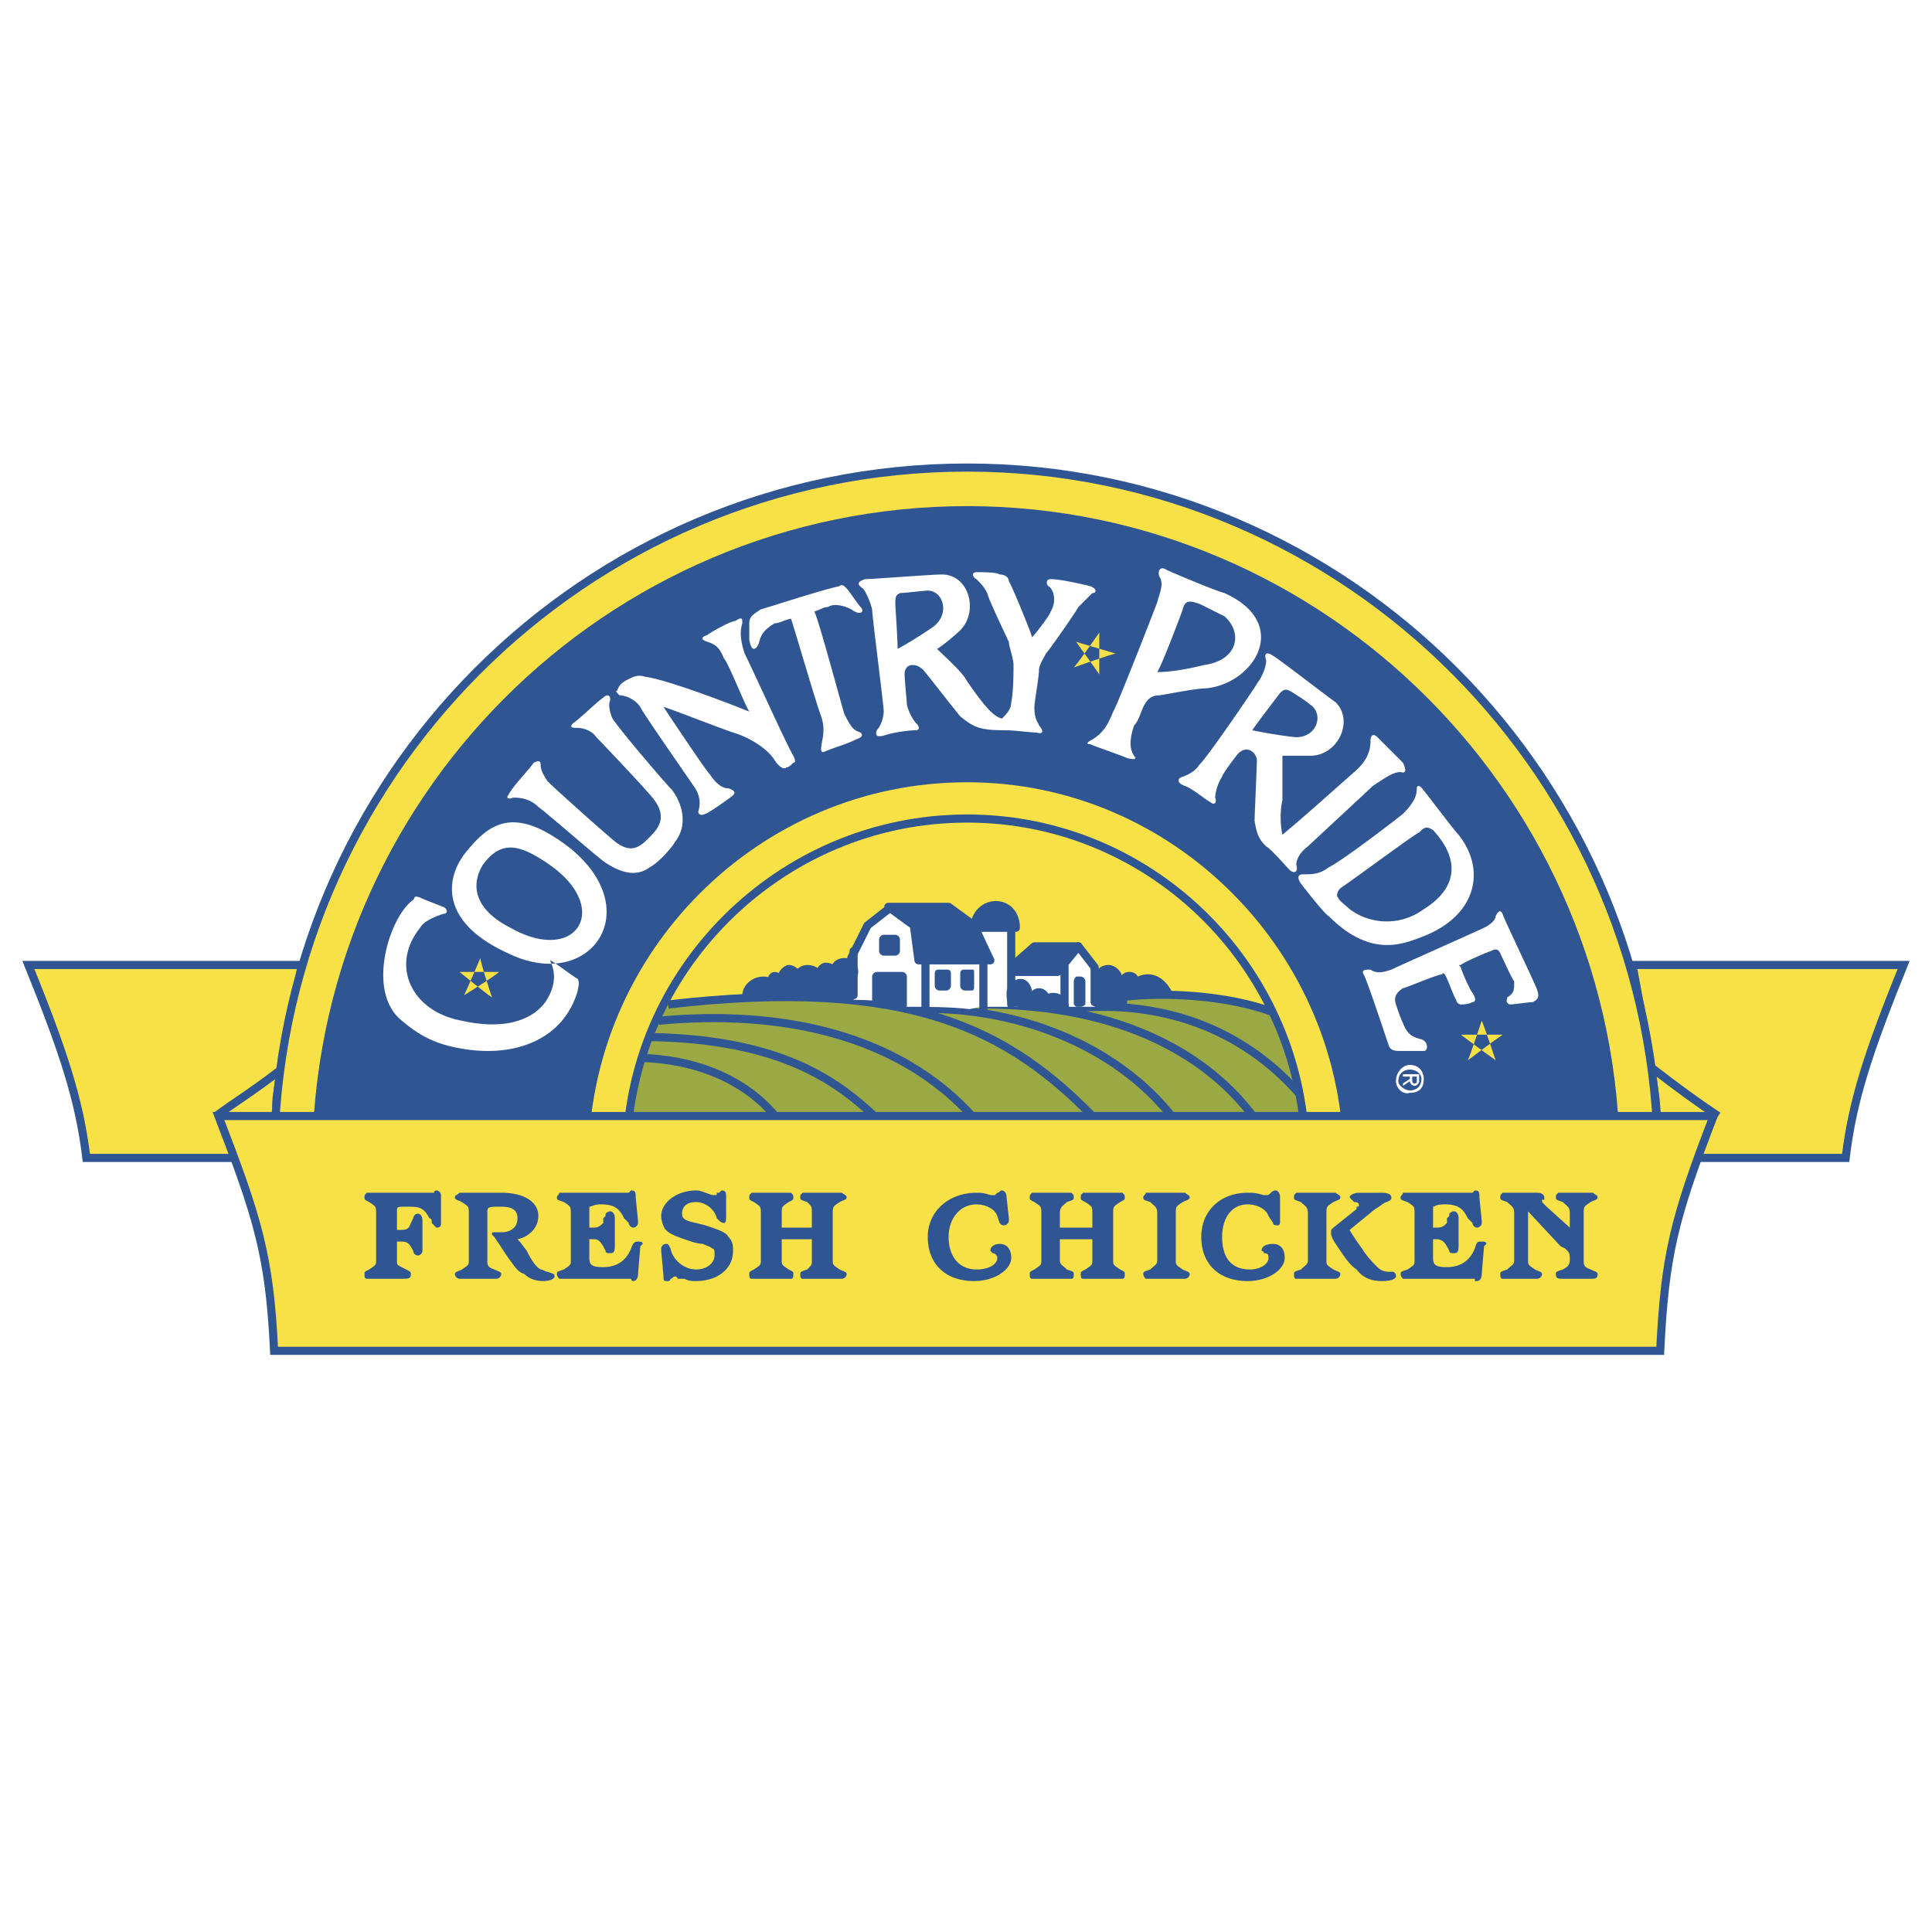<svg xmlns="http://www.w3.org/2000/svg" width="2500" height="2500" viewBox="0 0 192.756 192.756"><path fill-rule="evenodd" clip-rule="evenodd" fill="#fff" d="M0 0h192.756v192.756H0V0z"/><path d="M165.178 109.725c-.463-3.941-2.312-13.449-2.312-13.449h27.057c-3.469 8.58-5.088 13.449-5.781 19.248H165.41c-.002-.001-.002-3.712-.232-5.799zM27.579 109.725c.462-3.941 2.544-13.449 2.544-13.449H2.834c3.469 8.58 5.088 13.449 5.782 19.248h18.732c0-.001.231-3.712.231-5.799z" fill-rule="evenodd" clip-rule="evenodd" fill="#f8e146" stroke="#2f5693" stroke-width=".811" stroke-miterlimit="2.613"/><path fill="none" stroke="#000" stroke-width=".811" stroke-miterlimit="2.613" d="M126.789 100.912"/><path d="M165.178 121.32c.23-1.855.23-3.711.23-5.334 0-38.264-30.988-69.338-68.915-69.338-38.157 0-69.146 31.074-69.146 69.338 0 1.623 0 3.479.231 5.334h137.6z" fill-rule="evenodd" clip-rule="evenodd" fill="#f8e146"/><path d="M165.178 121.32c.23-1.855.23-3.711.23-5.334 0-38.264-30.988-69.338-68.915-69.338-38.157 0-69.146 31.074-69.146 69.338 0 1.623 0 3.479.231 5.334" fill="none" stroke="#2f5693" stroke-width=".811" stroke-miterlimit="2.613"/><path d="M147.832 119.232v-3.246c0-28.524-23.125-51.714-51.338-51.714-28.444 0-51.57 23.19-51.57 51.714 0 1.623 0 3.014.231 4.639" fill="none" stroke="#2f5693" stroke-width="27.551" stroke-miterlimit="2.613"/><path d="M44.229 91.173c-1.387.464-2.081.927-2.312 1.391-3.006 3.711-.925 8.348 4.163 9.276 4.163.928 6.938 0 8.325-1.855.925-1.391 1.156-2.781.463-4.173.231 0 2.312 1.623 2.775 1.855.231.465 0 .928 0 1.16-1.388 4.869-6.244 6.725-11.563 5.797-2.775-.463-4.394-1.391-6.244-3.016-3.238-3.014-.925-10.203 1.387-11.826.231-.232 0-.464.694-.232.463.232 2.312.928 2.312.928.463.23.463.695 0 .695zm2.544-6.494c2.312-2.782 4.856-4.174 10.175 0 7.631 6.262 1.85 14.377-6.244 10.436-7.168-3.246-6.243-7.885-3.931-10.436zm3.932-5.333c.463-.928 2.082-2.551 2.544-3.247.463-.232.694-.232.694.232s.231.928.694 1.624c.694.695 5.087 4.638 6.475 5.797 1.85 1.623 2.775.696 3.7-.232.694-.696 1.85-1.855.462-3.71-.462-.696-5.319-5.798-5.781-6.261-.462-.696-1.388-.928-1.85-.928s-.925 0-.462-.464c.694-.464 2.312-2.087 3.006-2.551.231-.232.693-.464.693.232-.231.464 0 1.391.231 1.855.925 1.392 5.319 6.493 5.782 6.957.693.696 2.081 3.247.462 5.334-.231.464-1.618 2.087-2.543 2.551-.925.696-2.312.928-4.394-.464-.462-.232-6.013-5.102-6.706-5.565-.925-.928-2.082-.928-2.544-.928-.463.232-.694 0-.463-.232zm11.1-9.972c-.231-.232-.462-.464-.231-.464.231-.696.694-.928 1.156-1.16.463-.231.925-.463 1.619-.231 1.85.231 6.938 2.087 10.406 3.478-.462-.695-2.081-4.87-2.543-5.333-.462-1.16-.925-1.392-1.619-1.624s-.694-.463 0-.695c.231-.232 2.313-1.392 2.775-1.392.693-.464.693-.232.693.232-.231.696-.231 1.623.231 3.015.925 1.855 4.163 9.044 4.856 10.204.231.464.231.696 0 .696-.231.232-.462.464-.694.464-.231.232-.694 0-1.156-.696-.694-1.16-2.544-2.319-4.163-2.783-1.387-.464-6.707-2.551-6.938-2.551.463.695 4.163 6.261 4.625 6.725.925 1.391 1.619 1.391 1.85 1.391.694.232.694.464.462.696-.231.232-2.544 1.855-2.775 1.855-.463.232-.694 0-.694-.232.231-.696.231-1.624-.462-2.551-.463-.696-5.319-7.653-5.319-7.884-.46-.696-1.385-1.16-2.079-1.16zm14.107-8.581c1.619-.463 5.781-1.855 7.863-2.319.231-.232.462 0 .693.232s1.156 1.624 1.388 1.855c.462.463 0 .927-.925.231-.463-.231-1.619-.695-2.312-.231-.463 0-.694.231-1.388.463.231 0 2.775 9.508 3.006 10.204.694 1.392.925 1.624 1.619 1.855.231.232.231.464-.463.695-.925.464-1.85.696-3.006 1.16-.463.231-.463 0-.463-.232 0-.463.231-1.159.231-1.855 0-.232 0-.696-.231-1.392-.462-1.159-2.544-8.348-3.006-9.74-.925.232-1.156.464-1.619.464-1.156.696-1.388 1.16-1.619 2.087-.231.464-.694.928-.925-.464v-1.623c0-.696.463-.926 1.157-1.39zM95.8 71.461c-.231-.232-3.469-4.406-3.7-4.638-.694-.695-1.85-.695-1.85.464 0 .463.231 2.783.231 3.015.231.927.694 1.624.925 1.855.463.464.231.696 0 .696-.693 0-2.312.232-3.006.464s-1.156.232-.925-.464c.462-.464.694-1.392.694-1.855 0-.695-1.156-9.508-1.156-10.204-.231-.927-.694-1.855-.925-2.087-.694-.464-.463-.696.231-.928.694 0 6.707-.464 7.631-.464 2.775 0 3.701 3.71 1.85 5.566-.462.464-1.85 1.623-2.312 1.855.925.928 2.543 2.319 3.006 3.247 1.62 2.319 2.543 3.479 3.469 3.71.463-.464.926-.928.926-1.623.23-.928.23-3.247.23-3.71 0-.696-.463-1.855-.463-2.319-.23-.463-2.082-4.406-2.082-4.638-.23-.695-.693-1.159-1.156-1.623-.461-.231-.461-.696 0-.696.463 0 2.082 0 2.312.232.463 0 .926.232.926.696.232.232 2.312 5.334 2.312 5.566.463-.464 1.85-2.319 1.85-2.551.695-1.159.232-2.319-.23-2.551-.23-.232-.23-.696.23-.696 1.156 0 3.932.696 3.932.696.693.232.693.696.232.696-.232.231-.926.928-1.389 1.392-.693 1.159-3.006 4.406-3.236 4.638-.232.464-.695 1.16-.695 1.623 0 .696-.461 3.247-.461 3.711 0 1.392.461 1.623.461 1.855.463.464.463.928-.23.696-.693 0-2.082-.232-3.238-.232-2.313-.002-3.006-.234-4.394-1.394zm19.888-13.914c-.23-.464 0-1.16.695-.696.461.232 4.855 2.087 5.781 2.319 6.705 3.015 3.006 9.044-1.852 9.508-.924 0-3.236.464-4.625.696-.693 0-1.156.232-1.619 1.16-.23.463-.461 1.392-.924 1.855-.463 1.391-.463 2.319 0 3.015.23.232.23.464-.693.232-.463-.232-2.545-.928-3.701-1.391-.463 0-.23-.232.232-.464 1.156-.695 1.617-1.623 2.08-2.783.232-.232 3.238-7.884 4.395-10.899.231-.929.693-1.856.231-2.552zm10.638 26.901c-.693-.696-.926-1.16-1.156-2.551 0-.464.23-5.566.23-6.03 0-.696-.924-1.623-1.85-.696-.23.232-1.619 2.087-1.619 2.319-.463.695-.693 1.623-.693 2.087.23.696-.23.696-.463.464-.463-.232-1.85-1.392-2.543-1.624s-.926-.696-.232-.927c.695-.232 1.389-.696 1.619-1.16.463-.232 5.551-7.653 5.781-8.117.693-.927.926-1.855.926-2.319-.232-.696 0-.927.693-.464.463.232 5.551 4.174 6.244 4.638 1.85 1.855.23 5.333-2.543 5.333h-2.775v4.406a8.782 8.782 0 0 0 0 3.479c2.775-2.319 5.318-4.638 7.168-6.261 1.389-1.16 1.619-2.319 1.619-3.015 0-.927.463-.695.693-.463l2.545 2.551c.23.464.461 1.16-.232.928-.693 0-1.387.464-2.775 1.391-.23.232-6.242 5.798-6.475 6.03-.926.695-1.156 1.391-1.156 1.855.23.695-.23.927-.693.463-.233-.23-1.85-2.086-2.313-2.317zm13.645-3.247c1.156-1.16 1.387-1.855 1.387-2.551 0-.232.23-.464.693.232.232.231 3.008 3.942 3.469 4.406 2.775 3.479 1.852 8.117-3.699 10.204-1.85.696-5.088 2.087-9.25-2.087-.463-.232-2.775-3.247-2.775-3.247-.463-.695-.232-.927.23-.927.926 0 1.619 0 2.545-.696 1.386-.696 6.243-4.407 7.4-5.334zm-3.932 16.002c-.232-.465.23-.465.693-.465.693.465 1.387.232 2.082 0 .461-.232 8.787-3.942 9.25-4.174.924-.464 1.156-.927 1.156-1.159.23-.464.463-.696.693-.232 0 .232 3.469 7.421 3.469 7.653.23.695 0 .928-.463 1.158-.463 0-1.85.232-2.312.232-.463-.232-.23-.463-.23-.695.693-.465.693-.695.693-1.623-.23-.232-1.156-2.319-1.387-2.784-.232-.463-.463-.463-.926-.231-.693.231-2.775 1.16-3.006 1.392-.232 0-.232 0 0 .23 0 .232.924 2.32 1.156 2.551.463.697.23.928 0 .928-.463.232-.926.232-1.156.232a.498.498 0 0 1-.463-.463c-.23-.232-.926-2.32-1.156-2.551 0 0-.232-.232-.232 0-.461 0-3.699 1.391-3.93 1.391-.695.463-.926.928-.695 1.623.232.695.463 1.391.695 1.855.461 1.16.924 1.391 1.85 1.623.693.232.693 1.16.23 1.16h-2.312c-.463 0-.924 0-1.156-.465-.23-.694-2.312-6.955-2.543-7.186zm-85.103-4.639c6.475 3.711 10.175-1.855 3.932-6.261-3.007-2.087-4.856-2.551-6.707 0-1.388 2.319-.463 4.638 2.775 6.261zm38.62-27.828c.925-.464 3.469-2.087 3.7-2.319 1.619-1.392.694-3.71-.925-3.479-.231 0-2.082.232-2.544.232-.462.231-.462.464-.462 1.16 0 0 .231 3.478.231 4.406zm35.382 8.117c.926.232 3.932.696 4.395.696 2.082 0 2.775-2.319 1.389-3.247-.232-.232-1.619-1.16-2.082-1.392s-.693 0-.926.232c-.001 0-2.314 3.015-2.776 3.711zm8.789 15.769c-.232.232-.463.695-.232.927.232.464.695.696 1.156 1.159a6.208 6.208 0 0 0 7.4 0c3.008-1.854 3.932-4.638.926-7.884-.693-.464-.926-.232-1.389.232-.231 0-6.475 4.638-7.861 5.566zm-18.27-21.567c1.156 0 2.775-.232 4.625-.696 3.469-.464 3.932-3.247 2.082-4.87-.463-.232-1.852-.927-2.312-1.159-1.156-.464-1.619-.464-1.852.463-.23.696-2.08 5.566-2.543 6.262z" fill-rule="evenodd" clip-rule="evenodd" fill="#fff"/><path d="M107.363 64.04l3.932 1.16c-.926.232-4.164 1.392-4.164 1.392.463-.464 2.545-3.479 2.545-3.479v4.174c-.463-.696-2.313-3.247-2.313-3.247zM45.849 96.971h3.931c-.462.463-3.469 2.318-3.469 2.318.231-.463 1.619-3.71 1.619-3.71 0 .464 1.156 3.942 1.156 3.942-.694-.464-3.237-2.55-3.237-2.55zM145.752 103.232h4.162c-.693.463-3.469 2.551-3.469 2.551.23-.465 1.387-3.943 1.387-3.943.232.465 1.389 3.943 1.389 3.943-.694-.465-3.469-2.551-3.469-2.551z" fill-rule="evenodd" clip-rule="evenodd" fill="#f8e146"/><path fill-rule="evenodd" clip-rule="evenodd" d="M107.594 94.419l1.619 2.087-1.619-2.087z"/><path fill="none" stroke="#000" stroke-width=".811" stroke-linecap="round" stroke-linejoin="round" stroke-miterlimit="2.613" d="M107.594 94.419l1.619 2.087"/><path d="M130.258 115.523c0-18.553-15.033-33.859-33.764-33.859-18.732 0-33.995 15.306-33.995 33.859h67.759z" fill-rule="evenodd" clip-rule="evenodd" fill="#f8e146"/><path d="M126.789 100.912c1.387 3.248 2.543 6.727 3.236 10.436H62.73c.463-3.941 1.85-7.652 3.7-11.131 7.631-.928 13.875-.695 19.194 0l12.719.232h10.406l2.775-.928c5.32-.695 11.564 0 15.265 1.391z" fill-rule="evenodd" clip-rule="evenodd" fill="#9ba944"/><path d="M64.812 103.463c13.182.232 18.732 4.406 22.663 8.117m-21.738-9.74c12.256-1.158 24.05 1.393 31.451 9.74m-30.526-11.363c24.051-2.783 33.995 2.551 42.551 11.363m-18.501-10.898c10.407-.465 20.583 3.479 26.364 10.898m-18.963-11.363c14.105 0 22.662 5.334 27.057 11.363m-18.963-10.898c9.713-1.16 17.807 2.086 23.355 8.348m-65.444-3.479c6.013.232 10.638 2.551 13.413 6.029" fill="none" stroke="#2f5693" stroke-width=".811" stroke-miterlimit="2.613"/><path d="M109.213 96.506v3.943H97.88l-1.156.232c-1.851-.232-4.394-.232-6.244-.232-1.388-.465-3.237-.695-5.319-.695v-4.871l1.388-2.551 2.081-1.624s5.087-.231 6.013-.231l2.544 1.855c.463-2.783 4.162-2.783 4.162.232h-.461v3.479h.461l1.852-1.624h4.393l1.619 2.087z" fill-rule="evenodd" clip-rule="evenodd" fill="#fff"/><path d="M110.6 99.289c.695 0 1.389-.695 1.389-1.623 0-.695-.693-1.391-1.389-1.391-.924 0-1.387.695-1.387 1.391 0 .928.463 1.623 1.387 1.623z" fill-rule="evenodd" clip-rule="evenodd" fill="#2f5693"/><path d="M112.682 98.826c.463 0 .926-.465.926-.928 0-.695-.463-.928-.926-.928s-.926.232-.926.928c0 .463.463.928.926.928z" fill-rule="evenodd" clip-rule="evenodd" fill="#2f5693"/><path fill-rule="evenodd" clip-rule="evenodd" fill="#2f5693" d="M109.213 97.898h3.238v2.319h-3.238v-2.319zM101.35 100.449c1.156 0 1.619.463 1.619-1.393 0-.695-.463-1.391-1.156-1.391s-1.387.695-1.387 1.391c0 .698 0 1.393.924 1.393z"/><path d="M104.818 100.682c.232-.232 0-.697 0-.928 0-.465-.461-1.16-1.156-1.16-.693 0-1.156.695-1.156 1.16v.695l2.312.233z" fill-rule="evenodd" clip-rule="evenodd" fill="#2f5693"/><path d="M106.67 100.912v-.23c0-.928-.695-1.625-1.619-1.625-.693 0-1.389.697-1.619 1.393l3.238.462zM78.456 99.289c-.231-1.158-1.156-1.855-2.312-1.855s-2.082.928-2.082 1.855h4.394zM80.537 99.754c1.156 0 1.851-.697 1.851-1.623 0-.928-.694-1.855-1.851-1.855-.925 0-1.619.928-1.619 1.855 0 .926.694 1.623 1.619 1.623zM117.076 99.289c-.463-1.158-1.389-2.086-2.545-2.086s-2.312.928-2.543 2.086h5.088z" fill-rule="evenodd" clip-rule="evenodd" fill="#2f5693"/><path d="M77.299 98.594c.462 0 .925-.463.925-.928 0-.232-.462-.695-.925-.695s-.694.463-.694.695c0 .465.232.928.694.928zM82.387 97.898c.693 0 1.156-.232 1.156-.928 0-.465-.463-.928-1.156-.928-.463 0-.925.463-.925.928 0 .696.462.928.925.928z" fill-rule="evenodd" clip-rule="evenodd" fill="#2f5693"/><path d="M84.237 98.131c.694 0 1.388-.465 1.388-1.16 0-.928-.693-1.392-1.388-1.392-.693 0-1.388.464-1.388 1.392 0 .695.694 1.16 1.388 1.16zM78.687 98.826c.693 0 1.388-.695 1.388-1.16 0-.695-.694-1.391-1.388-1.391-.463 0-1.156.695-1.156 1.391 0 .465.693 1.16 1.156 1.16z" fill-rule="evenodd" clip-rule="evenodd" fill="#2f5693"/><path d="M75.912 98.594l2.775-1.16 6.706-.23v2.318c-2.312-.232-9.019-.232-9.481-.232v-.696zM89.325 95.347c.231 0 .462-.232.462-.463v-1.16a.497.497 0 0 0-.462-.463h-1.156a.497.497 0 0 0-.462.463v1.16c0 .231.231.463.462.463h1.156zM90.019 100.449h.462v-3.016c0-.23-.231-.463-.462-.463h-2.544c-.231 0-.462.232-.462.463v2.551h.462l2.544.465zM94.413 98.826c.231 0 .462-.232.462-.465v-1.158c0-.465-.231-.465-.462-.465h-.694c-.231 0-.462 0-.462.465v1.158c0 .232.231.465.462.465h.694zM96.957 98.826c.231 0 .231-.232.231-.465v-1.158c0-.465 0-.465-.231-.465h-.694c-.231 0-.462 0-.462.465v1.158c0 .232.231.465.462.465h.694zM107.826 100.449c.23 0 .461-.232.461-.232v-2.318c0-.232-.23-.465-.461-.465h-.463s-.232.232-.232.465v2.318l.232.232h.463z" fill-rule="evenodd" clip-rule="evenodd" fill="#2f5693"/><path fill="none" stroke="#2f5693" stroke-width=".811" stroke-linecap="round" stroke-linejoin="round" stroke-miterlimit="2.613" d="M85.162 99.289v-4.406"/><path d="M88.631 90.477l2.544 1.855.462 3.479h7.169c-.463-.928-1.619-3.479-1.619-3.479l-2.544-1.855h-6.012z" fill-rule="evenodd" clip-rule="evenodd" fill="#2f5693" stroke="#2f5693" stroke-width=".811" stroke-linecap="round" stroke-linejoin="round" stroke-miterlimit="2.613"/><path fill="none" stroke="#2f5693" stroke-width=".811" stroke-linecap="round" stroke-linejoin="round" stroke-miterlimit="2.613" d="M92.331 95.811v4.638"/><path d="M101.35 92.564c0-3.015-3.932-3.015-4.162 0h4.162zM101.35 96.043l1.851-1.624h4.393l-2.08 2.552h-4.164v-.928z" fill-rule="evenodd" clip-rule="evenodd" fill="#2f5693" stroke="#2f5693" stroke-width=".811" stroke-linecap="round" stroke-linejoin="round" stroke-miterlimit="2.613"/><path fill="none" stroke="#2f5693" stroke-width=".811" stroke-linecap="round" stroke-linejoin="round" stroke-miterlimit="2.613" d="M106.207 96.275v4.407"/><path fill-rule="evenodd" clip-rule="evenodd" fill="#2f5693" d="M107.594 94.419l1.619 2.087-1.619-2.087z"/><path d="M107.594 94.419l1.619 2.086m0 .001v3.479m-24.282-4.406l1.619-3.247 2.081-1.624" fill="none" stroke="#2f5693" stroke-width=".811" stroke-linecap="round" stroke-linejoin="round" stroke-miterlimit="2.613"/><path d="M111.525 99.521c5.318-.695 11.562 0 15.264 1.391" fill="none" stroke="#2f5693" stroke-width=".811" stroke-miterlimit="2.613"/><path d="M98.113 100.682v-5.103m2.776-2.551v7.189" fill="none" stroke="#2f5693" stroke-width=".811" stroke-linecap="round" stroke-linejoin="round" stroke-miterlimit="2.613"/><path d="M130.258 115.523c0-18.553-15.033-33.858-33.764-33.858-18.732 0-33.995 15.306-33.995 33.858h67.759z" fill="none" stroke="#2f5693" stroke-width=".811" stroke-miterlimit="2.613"/><path d="M170.959 111.348c-3.932 10.205-4.857 13.914-5.32 23.422H27.348c-.463-9.508-1.619-13.217-5.551-23.422h149.162z" fill-rule="evenodd" clip-rule="evenodd" fill="#f8e146" stroke="#2f5693" stroke-width=".811" stroke-miterlimit="2.613"/><path d="M140.664 106.246c.924 0 1.387.695 1.387 1.393 0 .928-.463 1.391-1.387 1.391-.693.232-1.389-.463-1.389-1.16 0-.929.696-1.624 1.389-1.624zm-1.156 1.623c0 .465.693.928 1.156.928.693 0 1.156-.463 1.156-1.158 0-.465-.463-.928-1.156-.928s-1.156.463-1.156 1.158zm.463-.463v-.232h1.617v.695c0 .232-.23.465-.461.465-.232 0-.463-.232-.463-.465l-.693.465v-.232l.693-.463v-.232h-.693v-.001zm.924.233c0 .23 0 .463.232.463.23 0 .23-.232.23-.232v-.463h-.463v.232h.001z" fill-rule="evenodd" clip-rule="evenodd" fill="#fff"/><path d="M39.604 125.727c0 .463 0 .463.462.695.925.465.925.465.925.695 0 .465-.231.465-.925.465h-3.467c-.231 0-.231-.232-.231-.465 0-.23 0-.23.463-.463.693-.465.693-.465.693-.928v-4.639c0-.695 0-.695-.693-1.158-.463-.232-.463-.232-.463-.465s0-.232.231-.465H43.304c0-.23.231-.23.231-.23.231 0 .462.23.462.463v2.783c0 .232 0 .465-.462.465l-.231-.232-.231-.232c0-.232 0-.463-.231-.463-.231-.465-.462-.697-.462-.697-.463-.463-.925-.463-1.85-.463s-.925 0-.925.463v1.855c.925 0 1.156 0 1.388-.695l.231-.463c0-.232.231-.465.463-.465.231 0 .462.232.462.695v3.015a.497.497 0 0 1-.462.463.497.497 0 0 1-.463-.463c-.462-.928-.693-.928-1.387-.928h-.231v1.857h-.002zM51.861 123.871l.694.928c.462.928.925 1.623 1.387 1.855.231 0 .462.232.694.232.694.23.694.23.694.463s-.462.463-1.157.463c-.693 0-1.387-.23-1.85-.695-.694-.23-.925-.695-1.619-1.623l-1.387-2.088-.231-.23c0-.232 0-.232.231-.232H50.01c.925 0 1.619-.463 1.619-1.391s-.694-1.16-1.619-1.16c-1.156 0-1.388 0-1.388.463V125.727c0 .463 0 .695.694.928.462.232.694.232.694.463 0 .232-.231.465-.463.465h-3.698c-.231 0-.463-.232-.463-.465 0-.23.231-.23.694-.463.694-.465.694-.465.694-.928v-4.639c0-.695 0-.695-.694-1.158-.462-.232-.694-.232-.694-.465s.231-.232.463-.465h4.163c2.312 0 3.7.93 3.7 2.32 0 1.16-.925 2.086-2.082 2.318l.231.233zM58.799 125.494c0 .695.231.928 1.388.928 1.387 0 2.312-.695 2.775-1.855.231-.695.462-.695.694-.695.231 0 .462 0 .462.232l-.231.23-.231 2.783c0 .465-.231.695-.462.695s-.231-.23-.231-.23h-7.169s-.231-.232-.231-.465c0-.23 0-.23.694-.463.694-.465.694-.465.694-.928v-4.639c0-.695 0-.695-.694-1.158-.694-.232-.694-.232-.694-.465s.231-.232.231-.465H62.731l.231-.23c.462 0 .462.23.462.695l.231 2.318v.232c0 .232-.231.465-.462.465s-.463-.232-.463-.465l-.462-.463c-.462-.928-.925-1.393-2.312-1.393-.694 0-.925.232-1.156.232v2.088h.462c.462 0 .694-.232.925-.465v-.463l.231-.232v-.232s.231-.232.462-.232.463.232.463.697v2.781c0 .697-.231.697-.463.697-.231 0-.462 0-.462-.232-.462-.928-.694-1.16-1.156-1.16H58.8v1.857h-.001zM72.443 121.32c0 .463 0 .695-.231.695s-.462-.232-.462-.232l-.231-.23c-.231-.928-1.156-1.623-2.081-1.623-.926 0-1.388.463-1.388 1.158 0 .465.231.695 1.388.928l.925.232c1.388.463 2.081.695 2.312 1.158.462.465.462.928.462 1.393 0 1.855-1.619 3.014-3.7 3.014-.463 0-.694 0-1.156-.23h-.694c0-.232-.231-.232-.231-.232-.231 0-.231.232-.462.232 0 .23-.231.23-.231.23-.463 0-.463 0-.463-.463l-.231-2.551v-.232c0-.232.231-.463.462-.463s.231 0 .463.463c.231 1.16 1.388 2.088 2.544 2.088 1.156 0 1.85-.697 1.85-1.393 0-.463 0-.695-.231-.695-.231-.232-.462-.232-.925-.463 0 0-.462 0-1.156-.232-1.388-.465-2.081-.695-2.544-1.16-.231-.23-.462-.928-.462-1.391 0-1.391 1.619-2.551 3.469-2.551.462 0 .925.23 1.618.463h.231c.231 0 .231 0 .231-.232h.231l.231-.23c.462 0 .462.23.462.695v1.854zM77.993 123.639v2.088c0 .463 0 .463.694.928.462.232.462.232.462.463 0 .232 0 .465-.231.465H74.987c-.231 0-.231-.232-.231-.465 0-.23 0-.23.463-.463.693-.465.693-.465.693-.928v-4.639c0-.695 0-.695-.693-1.158-.463-.232-.463-.232-.463-.465s0-.232.231-.465H78.918c.231.232.231.232.231.465s0 .232-.462.465c-.694.463-.694.463-.694 1.158v1.393H81v-1.393c0-.695 0-.695-.463-1.158-.693-.232-.693-.232-.693-.465s0-.232.231-.465H84.006c.231.232.462.232.462.465s-.231.232-.693.465c-.694.463-.694.463-.694 1.158v4.639c0 .463 0 .463.694.928.462.232.693.232.693.463 0 .232-.231.465-.462.465H80.075c-.231 0-.231-.232-.231-.465 0-.23 0-.23.693-.463.463-.466.463-.466.463-.928v-2.088h-3.007zM100.656 121.553v.23c0 .232-.23.465-.463.465-.23 0-.23 0-.463-.232l-.23-.695c-.23-.695-1.156-1.16-2.082-1.16-1.618 0-2.774 1.393-2.774 3.246 0 2.088 1.156 3.248 2.774 3.248 1.156 0 2.082-.465 2.082-1.16a.496.496 0 0 0-.463-.463l-.23-.232c0-.465.463-.695.924-.695.695 0 1.158.463 1.158 1.391 0 1.16-1.619 2.318-3.701 2.318-2.775 0-4.625-1.623-4.625-4.406 0-2.551 2.082-4.406 4.856-4.406.463 0 .695 0 1.389.232h.463l.23-.232c.23 0 .23-.23.463-.23.23 0 .463.23.463.695l.229 2.086zM105.744 123.639v2.088c0 .463.23.463.693.928.693.232.693.232.693.463 0 .232 0 .465-.23.465h-3.931c-.23 0-.23-.232-.23-.465 0-.23 0-.23.463-.463.693-.465.693-.465.693-.928v-4.639c0-.695 0-.695-.693-1.158-.463-.232-.463-.232-.463-.465s0-.232.23-.465h3.931c.23.232.23.232.23.465s0 .232-.693.465c-.463.463-.693.463-.693 1.158v1.393h3.238v-1.393c0-.695 0-.695-.695-1.158-.461-.232-.461-.232-.461-.465s0-.232.23-.465h3.931c.23.232.23.232.23.465s0 .232-.463.465c-.693.463-.693.463-.693 1.158v4.639c0 .463 0 .463.693.928.463.232.463.232.463.463 0 .232 0 .465-.23.465h-3.931c-.23 0-.23-.232-.23-.465 0-.23 0-.23.461-.463.695-.465.695-.465.695-.928v-2.088h-3.238zM117.307 125.727c0 .463 0 .463.693.928.463.232.695.232.695.463 0 .232-.232.465-.463.465h-3.701-.23s-.232-.232-.232-.465c0-.23 0-.23.695-.463.461-.465.693-.465.693-.928v-4.639c0-.695-.232-.695-.693-1.158-.695-.232-.695-.232-.695-.465s.232-.232.232-.465h3.931c.23.232.463.232.463.465s-.232.232-.695.465c-.693.463-.693.463-.693 1.158v4.639zM127.713 121.553v.23c0 .232 0 .465-.23.465-.232 0-.463 0-.463-.232l-.463-.695c-.23-.695-1.156-1.16-2.08-1.16-1.619 0-2.545 1.393-2.545 3.246 0 2.088.926 3.248 2.775 3.248.926 0 1.85-.465 1.85-1.16 0-.232 0-.463-.463-.463 0-.232-.23-.232-.23-.232 0-.465.463-.695 1.156-.695s1.156.463 1.156 1.391c0 1.16-1.619 2.318-3.699 2.318-2.775 0-4.625-1.623-4.625-4.406 0-2.551 1.85-4.406 4.625-4.406.693 0 .693 0 1.617.232h.232c.23 0 .23 0 .463-.232 0 0 .23-.23.461-.23.232 0 .463.23.463.695v2.086zM136.039 124.799c.463.695.924 1.158 1.387 1.623s.926.465 1.389.465h.23c.23.23.23.23.23.463s-.461.463-1.387.463-1.85-.23-2.543-1.158c-.695-.465-1.156-1.16-2.082-2.551-.463-.697-.463-.928-.463-1.16v-.232l.232-.23 2.312-1.855v-.232c.23 0 .23 0 .23-.232 0 0 0-.23-.463-.23l-.463-.465c0-.232.463-.465.926-.465h2.312c.693 0 .926.232.926.465s0 .232-.463.465c-.232 0-.693.463-1.156.695l-2.545 2.086c.698 1.157.928 1.39 1.391 2.085zm-3.701.928c0 .463 0 .463.695.928.461.232.693.232.693.463 0 .232-.232.465-.463.465h-3.701-.23c-.23 0-.23-.232-.23-.465 0-.23 0-.23.693-.463.463-.465.693-.465.693-.928v-4.639c0-.695-.23-.695-.693-1.158-.693-.232-.693-.232-.693-.465s0-.232.23-.465h3.931c.23.232.463.232.463.465s-.232.232-.693.465c-.695.463-.695.463-.695 1.158v4.639zM142.977 125.494c0 .695.23.928 1.387.928 1.389 0 2.312-.695 2.775-1.855.232-.695.232-.695.693-.695.232 0 .463 0 .463.232l-.23.23-.232 2.783c0 .465-.23.695-.461.695h-.232v-.23H140.202h-.23s-.232-.232-.232-.465c0-.23 0-.23.693-.463.695-.465.695-.465.695-.928v-4.639c0-.695 0-.695-.695-1.158-.693-.232-.693-.232-.693-.465s.232-.232.232-.465h6.937l.23-.23c.463 0 .463.23.463.695l.23 2.318v.232c0 .232-.23.465-.461.465-.232 0-.463-.232-.463-.465l-.463-.463c-.463-.928-.926-1.393-2.312-1.393-.926 0-.926.232-1.156.232v2.088h.463c.461 0 .693-.232.924-.465v-.463l.232-.232v-.232s.23-.232.463-.232c.23 0 .461.232.461.697v2.781c0 .697-.23.697-.461.697-.232 0-.463 0-.463-.232-.463-.928-.695-1.16-1.389-1.16h-.23v1.857zM152.457 125.727c0 .463 0 .463.695.928.461.232.693.232.693.463 0 .232-.232.465-.463.465h-3.468c-.23 0-.23-.232-.23-.465 0-.23 0-.23.693-.463.463-.465.693-.465.693-.928v-4.639c0-.695-.23-.695-.693-1.158-.693-.232-.693-.232-.693-.465s0-.232.23-.465h3.468c.463 0 .693.232.693.465v.232h-.23c0 .232 0 .232.23.463l.232.232 2.312 2.088v-1.393c0-.695-.232-.695-.695-1.158-.693-.232-.693-.232-.693-.465s0-.232.232-.465h3.468c.23.232.461.232.461.465s-.23.232-.693.465c-.693.463-.693.463-.693 1.158v4.639c0 .463 0 .695.693.928.463.232.693.232.693.463 0 .465-.23.465-.693.465h-2.775c-.461 0-.693 0-.693-.465 0-.23 0-.23.693-.463.463-.232.695-.465.695-.928 0-.695 0-.695-.463-1.16l-.463-.232-3.238-3.479v4.872h.002z" fill-rule="evenodd" clip-rule="evenodd" fill="#2f5693"/><path d="M164.715 106.479c3.006 2.318 4.625 3.479 6.705 4.869m-143.378-4.637c-3.006 2.318-4.625 3.246-6.475 4.637" fill="none" stroke="#2f5693" stroke-width=".811" stroke-miterlimit="2.613"/></svg>